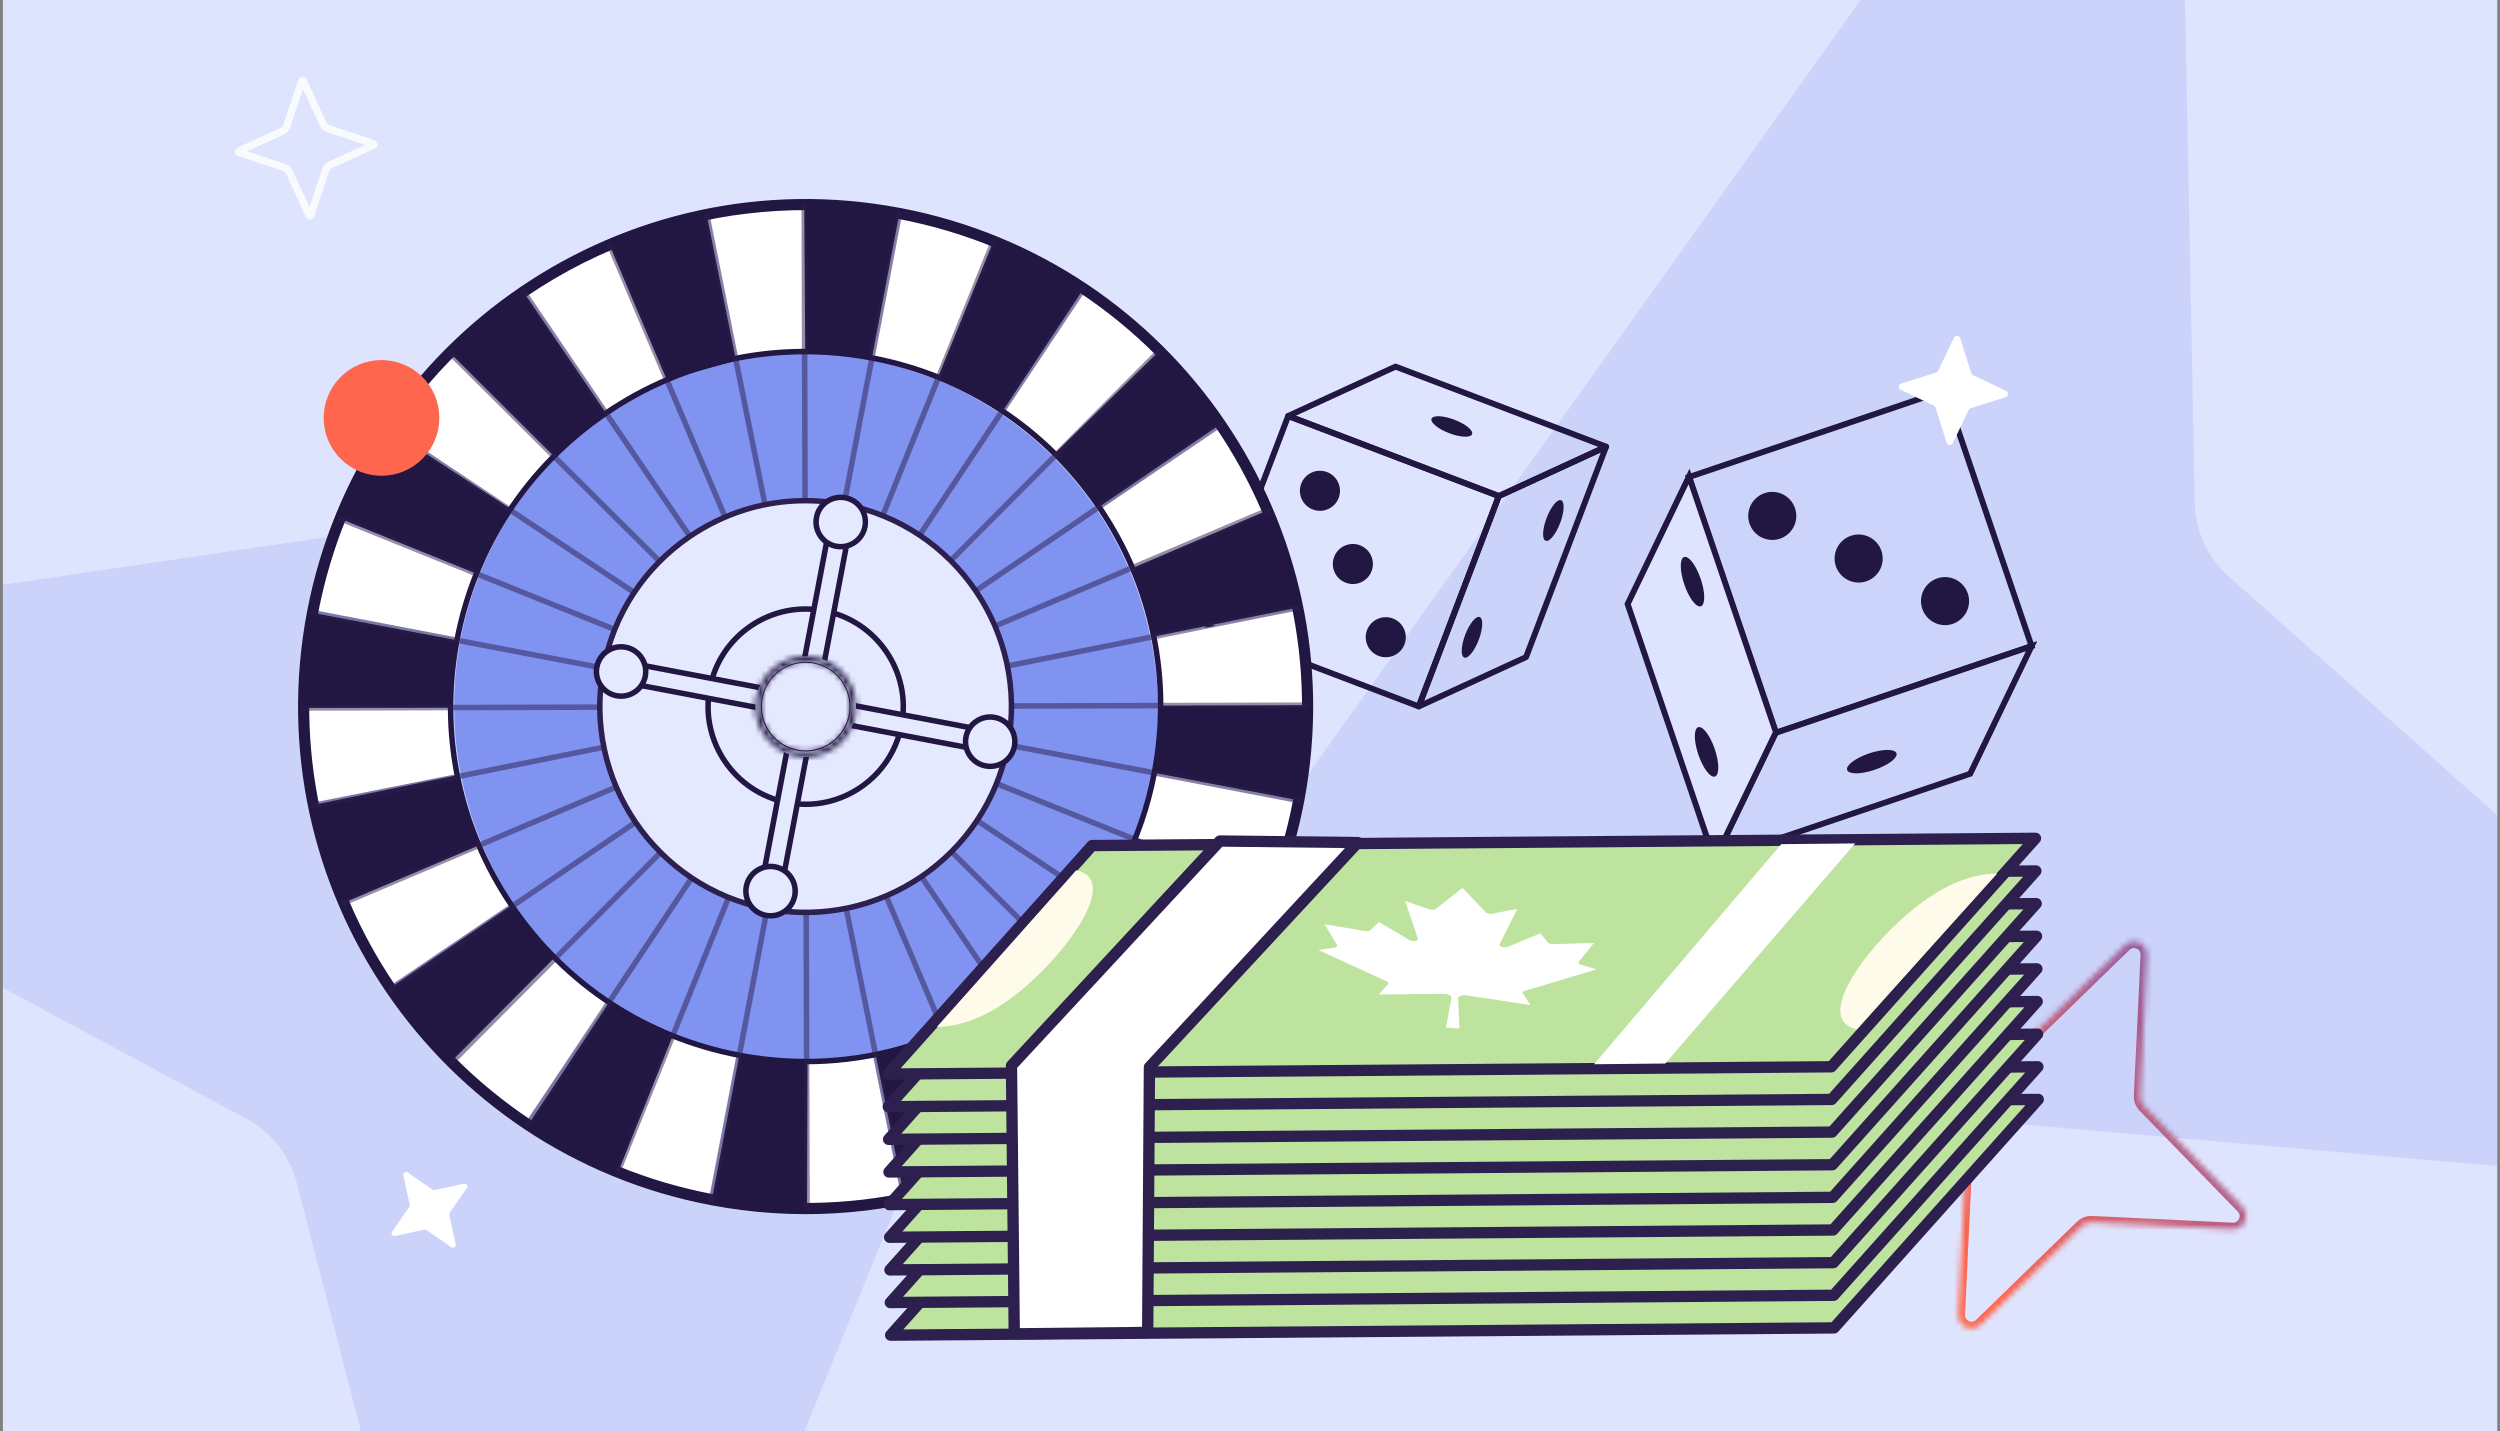 <svg width="442" height="253" viewBox="0 0 442 253" fill="none" xmlns="http://www.w3.org/2000/svg">
<rect x="0" y="0" width="442" height="253" fill="#808080" stroke="none"/>
<g clip-path="url(#clip0_10866_10351)">
<rect width="441" height="253" transform="translate(0.514)" fill="#DFE4FE"/>
<path opacity="0.2" d="M228.016 187.432L465.643 208.287C482.724 209.769 491.819 188.828 478.951 177.419L393.963 101.837C390.267 98.475 388.195 93.976 388.042 88.982L385.835 -24.731C385.602 -41.765 363.541 -48.549 353.726 -34.679L215.137 159.472C207.159 170.548 214.339 186.135 228.016 187.432Z" fill="#8093F0"/>
<path opacity="0.2" d="M185.327 76.187L-50.675 110.894C-67.635 113.406 -71.637 135.884 -56.477 144.004L43.695 197.865C48.069 200.28 51.127 204.177 52.431 209L80.896 319.115C85.064 335.633 108.097 337.127 114.435 321.362L204.328 100.407C209.525 87.785 198.933 74.283 185.327 76.187Z" fill="#8093F0"/>
<g clip-path="url(#clip1_10866_10351)">
<path d="M265.495 87.845C265.569 87.589 265.436 87.311 265.177 87.21L227.941 73.047C227.813 72.999 227.666 73 227.541 73.057C227.415 73.114 227.314 73.22 227.266 73.348L213.115 110.549C213.009 110.824 213.148 111.119 213.418 111.224L250.653 125.387C250.781 125.434 250.929 125.433 251.054 125.377C251.179 125.32 251.28 125.213 251.328 125.085L265.484 87.885C265.484 87.885 265.493 87.855 265.497 87.84L265.495 87.845ZM228.062 74.219L264.316 88.007L250.534 124.226L214.28 110.438L228.062 74.219Z" fill="#221643"/>
<path d="M284.464 79.12C284.478 79.069 284.484 79.011 284.483 78.957C284.478 78.748 284.341 78.562 284.145 78.484L246.908 64.326C246.775 64.277 246.633 64.28 246.501 64.34L227.532 73.066C227.344 73.153 227.223 73.347 227.227 73.56C227.233 73.769 227.37 73.955 227.565 74.033L264.801 88.196C264.934 88.245 265.076 88.242 265.208 88.182L284.177 79.456C284.315 79.392 284.421 79.27 284.462 79.125L284.464 79.12ZM246.746 65.384L282.607 79.022L264.968 87.139L229.107 73.501L246.746 65.384Z" fill="#221643"/>
<path d="M284.465 79.12C284.518 78.934 284.463 78.727 284.317 78.593C284.161 78.45 283.933 78.412 283.739 78.498L264.769 87.229C264.644 87.285 264.549 87.389 264.501 87.516L250.346 124.716C250.273 124.913 250.322 125.139 250.477 125.282C250.632 125.424 250.861 125.463 251.055 125.377L270.025 116.646C270.15 116.589 270.245 116.486 270.292 116.358L284.443 79.157C284.443 79.157 284.452 79.127 284.455 79.117L284.465 79.12ZM265.404 88.091L283.017 79.988L269.393 115.79L251.78 123.893L265.404 88.091Z" fill="#221643"/>
<path d="M257.135 74.204C255.151 73.449 253.342 73.376 253.093 74.034C252.844 74.692 254.247 75.84 256.226 76.593C258.209 77.347 260.019 77.42 260.267 76.762C260.517 76.1 259.113 74.957 257.135 74.204Z" fill="#221643"/>
<path d="M275.831 92.48C276.585 90.498 276.657 88.691 275.999 88.442C275.335 88.192 274.192 89.594 273.44 91.571C272.686 93.553 272.614 95.36 273.272 95.609C273.93 95.858 275.079 94.457 275.831 92.48Z" fill="#221643"/>
<path d="M261.441 113.131C262.194 111.149 262.267 109.341 261.608 109.093C260.945 108.842 259.802 110.245 259.049 112.222C258.295 114.204 258.223 116.011 258.881 116.26C259.545 116.51 260.688 115.108 261.441 113.131Z" fill="#221643"/>
<path d="M242.498 100.974C243.192 99.144 242.275 97.101 240.443 96.406C238.611 95.712 236.567 96.627 235.873 98.458C235.179 100.288 236.096 102.331 237.928 103.025C239.76 103.72 241.804 102.804 242.498 100.974Z" fill="#221643"/>
<path d="M248.411 113.636C247.871 115.516 245.909 116.602 244.027 116.062C242.146 115.522 241.058 113.561 241.597 111.681C242.137 109.801 244.099 108.715 245.981 109.255C247.862 109.795 248.95 111.756 248.411 113.636Z" fill="#221643"/>
<path d="M236.713 87.943C236.067 89.789 234.045 90.761 232.198 90.115C230.35 89.469 229.376 87.448 230.022 85.603C230.668 83.757 232.689 82.784 234.537 83.43C236.384 84.077 237.359 86.097 236.713 87.943Z" fill="#221643"/>
<path d="M313.943 129.561L298.576 84.35L343.815 69.017L359.182 114.228L313.943 129.561Z" fill="#CCD4FB"/>
<path d="M359.846 114.564L344.142 68.359L297.909 84.029L313.614 130.233L359.846 114.564ZM343.49 69.685L358.52 113.911L314.266 128.908L299.236 84.682L343.49 69.685Z" fill="#221643"/>
<path d="M359.184 114.234L348.325 136.796L303.083 152.124L313.941 129.568L359.184 114.234Z" fill="#CCD4FB"/>
<path d="M360.197 113.344L313.567 129.144L302.075 153.021L348.705 137.22L360.197 113.344ZM314.319 129.997L358.174 115.136L347.951 136.373L304.096 151.234L314.319 129.997Z" fill="#221643"/>
<path d="M303.127 152.008L287.765 106.794L298.623 84.237L313.985 129.451L303.127 152.008Z" fill="#DFE4FE"/>
<path d="M314.553 129.487L298.704 82.854L287.198 106.759L303.047 153.392L314.553 129.487ZM298.537 85.62L313.423 129.418L303.212 150.631L288.326 106.833L298.537 85.62Z" fill="#221643"/>
<path d="M331.429 136.107C333.836 135.29 335.568 133.981 335.297 133.179C335.026 132.378 332.85 132.39 330.442 133.206C328.035 134.023 326.303 135.332 326.574 136.134C326.845 136.935 329.021 136.923 331.429 136.107Z" fill="#221643"/>
<path d="M300.27 133.423C301.088 135.829 302.4 137.56 303.202 137.289C304.004 137.019 303.991 134.844 303.172 132.438C302.354 130.032 301.043 128.301 300.241 128.571C299.439 128.842 299.452 131.017 300.27 133.423Z" fill="#221643"/>
<path d="M297.784 103.331C298.602 105.737 299.913 107.469 300.715 107.198C301.517 106.928 301.504 104.753 300.686 102.347C299.868 99.941 298.557 98.21 297.755 98.48C296.953 98.751 296.966 100.925 297.784 103.331Z" fill="#221643"/>
<path d="M324.584 100.113C325.341 102.333 327.754 103.526 329.975 102.77C332.197 102.015 333.39 99.604 332.632 97.384C331.875 95.164 329.462 93.971 327.24 94.726C325.019 95.482 323.826 97.893 324.584 100.113Z" fill="#221643"/>
<path d="M309.312 92.579C310.069 94.798 312.483 95.992 314.704 95.236C316.925 94.48 318.118 92.069 317.361 89.85C316.604 87.63 314.19 86.437 311.969 87.192C309.748 87.948 308.555 90.359 309.312 92.579Z" fill="#221643"/>
<path d="M339.857 107.641C340.614 109.86 343.028 111.054 345.249 110.298C347.47 109.542 348.663 107.131 347.906 104.912C347.149 102.692 344.735 101.499 342.514 102.254C340.293 103.01 339.1 105.421 339.857 107.641Z" fill="#221643"/>
<path d="M348.828 66.324L354.661 69.11C355.15 69.344 355.104 70.058 354.583 70.225L348.418 72.169C348.261 72.217 348.13 72.331 348.056 72.483L345.269 78.314C345.035 78.803 344.32 78.757 344.153 78.236L342.209 72.072C342.161 71.916 342.047 71.785 341.895 71.71L336.062 68.924C335.573 68.69 335.619 67.976 336.141 67.809L342.306 65.865C342.462 65.817 342.593 65.703 342.667 65.551L345.455 59.72C345.689 59.231 346.403 59.277 346.57 59.798L348.514 65.962C348.563 66.118 348.677 66.249 348.828 66.324Z" fill="white"/>
</g>
<ellipse cx="142.527" cy="125.227" rx="62.152" ry="62.791" transform="rotate(-17.053 142.527 125.227)" fill="#8093F0"/>
<path d="M192.058 51.352L177.613 72.946L186.749 80.495L205.102 62.089L192.058 51.352Z" fill="white"/>
<path d="M92.809 198.494L107.555 176.931L98.118 169.352L79.764 187.753L92.809 198.494Z" fill="white"/>
<path d="M68.506 174.6L90.248 159.938L84.121 148.766L60.087 158.665L68.506 174.6Z" fill="white"/>
<path d="M125.289 211.99L130.21 186.482L118.103 182.85L108.065 206.739L125.289 211.99Z" fill="white"/>
<path d="M55.323 141.854L80.832 136.897L79.618 125.003L53.689 125.035L55.323 141.854Z" fill="white"/>
<path d="M159.367 212.036L154.43 186.974L142.612 187.787L142.547 213.665L159.367 212.036Z" fill="white"/>
<path d="M55.365 107.777L80.863 112.797L84.665 100.383L60.318 90.312L55.365 107.777Z" fill="white"/>
<path d="M191.867 198.745L177.741 176.94L166.112 182.906L175.986 207.075L191.867 198.745Z" fill="white"/>
<path d="M68.641 75.147L90.382 89.858L98.074 80.672L79.602 62.253L68.641 75.147Z" fill="white"/>
<path d="M216.007 174.544L194.619 160.122L186.865 169.235L205.266 187.589L216.007 174.544Z" fill="white"/>
<path d="M92.81 50.962L107.41 72.718L118.875 66.665L108.884 42.766L92.81 50.962Z" fill="white"/>
<path d="M229.504 142.07L204 137.097L200.304 149.229L224.251 159.29L229.504 142.07Z" fill="white"/>
<path d="M229.547 107.987L203.974 112.637L205.185 124.838L231.176 124.807L229.547 107.987Z" fill="white"/>
<path d="M125.5 37.812L130.461 63.319L142.351 62.173L142.318 36.178L125.5 37.812Z" fill="white"/>
<path d="M159.582 37.851L154.561 63.349L166.604 67.388L176.934 42.788L159.582 37.851Z" fill="white"/>
<path d="M216.133 75.499L194.755 89.739L200.582 101.293L224.925 91.274L216.133 75.499Z" fill="white"/>
<path d="M142.186 36.178L142.362 62.16L154.156 63.275L159.013 37.74L142.186 36.178Z" fill="#221643"/>
<path d="M142.678 213.665L142.775 187.543L130.709 186.568L125.857 212.101L142.678 213.665Z" fill="#221643"/>
<path d="M109.156 207.54L118.913 183.198L107.571 177.395L93.24 199.081L109.156 207.54Z" fill="#221643"/>
<path d="M177.135 206.601L166.882 182.727L154.825 186.517L159.934 211.923L177.135 206.601Z" fill="#221643"/>
<path d="M79.751 187.693L98.072 169.266L90.396 160.103L68.958 174.692L79.751 187.693Z" fill="#221643"/>
<path d="M205.359 187.5L187.203 169.529L177.877 176.842L192.357 198.289L205.359 187.5Z" fill="#221643"/>
<path d="M60.758 159.621L84.672 149.463L80.85 137.054L55.055 142.39L60.758 159.621Z" fill="#221643"/>
<path d="M224.793 158.253L200.856 148.143L194.587 159.607L216.327 174.064L224.793 158.253Z" fill="#221643"/>
<path d="M53.424 125.167L79.676 125.138L80.878 113.215L55.253 108.346L53.424 125.167Z" fill="#221643"/>
<path d="M231.176 124.675L205.381 124.748L204.079 136.645L229.613 141.502L231.176 124.675Z" fill="#221643"/>
<path d="M59.842 91.585L84.14 101.395L90.224 89.942L68.539 75.779L59.842 91.585Z" fill="#221643"/>
<path d="M224.113 90.22L200.215 100.429L203.967 112.543L229.435 107.421L224.113 90.22Z" fill="#221643"/>
<path d="M205.012 61.995L186.46 80.202L194.312 89.622L215.801 74.997L205.012 61.995Z" fill="#221643"/>
<path d="M79.508 62.348L97.934 80.669L107.134 73.043L92.508 51.554L79.508 62.348Z" fill="#221643"/>
<path d="M107.733 43.246L117.893 67.165L130.128 63.743L124.865 37.584L107.733 43.246Z" fill="#221643"/>
<path d="M175.649 42.632L165.956 66.415L177.264 72.707L191.78 50.745L175.649 42.632Z" fill="#221643"/>
<path d="M168.455 210.261C155.046 214.375 140.479 215.379 125.765 212.582C77.429 203.391 45.584 156.588 54.776 108.252C63.963 59.918 110.765 28.073 159.101 37.265C207.437 46.456 239.282 93.259 230.09 141.595C223.695 175.217 199.103 200.865 168.452 210.267L168.455 210.261ZM116.695 40.512C86.38 49.812 62.056 75.174 55.733 108.433C46.643 156.238 78.138 202.531 125.948 211.619C173.754 220.709 220.047 189.214 229.135 141.404C238.225 93.598 206.73 47.305 158.918 38.212C144.371 35.446 129.954 36.44 116.694 40.508L116.695 40.512Z" fill="#221643"/>
<path d="M229.135 141.404C220.047 189.214 173.754 220.709 125.948 211.619C78.138 202.531 46.643 156.238 55.733 108.433C62.056 75.174 86.38 49.812 116.695 40.512L116.694 40.508C129.954 36.44 144.371 35.446 158.918 38.212C206.73 47.305 238.225 93.598 229.135 141.404ZM229.135 141.404L229.612 141.497M168.455 210.261C155.046 214.375 140.479 215.379 125.765 212.582C77.429 203.391 45.584 156.588 54.776 108.252C63.963 59.918 110.765 28.073 159.101 37.265C207.437 46.456 239.282 93.259 230.09 141.595C223.695 175.217 199.103 200.865 168.452 210.267L168.455 210.261Z" stroke="#221643"/>
<path d="M160.877 185.404C151.374 188.319 141.048 189.031 130.623 187.048C114.031 183.891 99.657 174.464 90.156 160.497C80.655 146.529 77.158 129.701 80.311 113.11C83.469 96.517 92.896 82.143 106.863 72.642C120.825 63.138 137.659 59.645 154.25 62.798C170.843 65.956 185.217 75.382 194.718 89.35C204.219 103.317 207.715 120.146 204.562 136.737C200.033 160.566 182.602 178.74 160.877 185.404ZM124.238 65.346C118.329 67.159 112.661 69.87 107.406 73.449C93.659 82.806 84.374 96.958 81.265 113.296C78.157 129.634 81.599 146.204 90.958 159.955C100.314 173.702 114.462 182.989 130.805 186.096C141.067 188.047 151.239 187.347 160.593 184.477C181.983 177.916 199.143 160.024 203.602 136.563C206.71 120.225 203.268 103.655 193.909 89.903C184.551 76.152 170.405 66.869 154.062 63.762C143.967 61.841 133.784 62.423 124.234 65.352L124.238 65.346Z" fill="#221643"/>
<path opacity="0.5" d="M229.757 141.967C229.682 141.99 229.602 141.994 229.521 141.978L55.16 108.822C54.895 108.771 54.721 108.519 54.772 108.254C54.823 107.988 55.075 107.814 55.34 107.865L229.701 141.021C229.966 141.072 230.14 141.325 230.089 141.59C230.054 141.774 229.918 141.912 229.751 141.964L229.757 141.967Z" fill="#2D1F4E"/>
<path opacity="0.5" d="M126 212.567C125.926 212.589 125.846 212.594 125.764 212.578C125.499 212.527 125.325 212.275 125.376 212.009L158.532 37.648C158.583 37.383 158.835 37.209 159.1 37.26C159.366 37.311 159.54 37.563 159.489 37.829L126.334 212.194C126.299 212.378 126.163 212.517 125.996 212.568L126 212.567Z" fill="#2D1F4E"/>
<path opacity="0.5" d="M192.502 198.754C192.302 198.816 192.08 198.741 191.958 198.559L92.11 51.83C91.959 51.606 92.014 51.303 92.238 51.153C92.462 51.003 92.764 51.058 92.915 51.282L192.76 198.018C192.91 198.242 192.855 198.544 192.631 198.694C192.589 198.722 192.545 198.746 192.498 198.76L192.502 198.754Z" fill="#2D1F4E"/>
<path opacity="0.5" d="M69.209 175.312C69.009 175.374 68.788 175.299 68.661 175.119C68.511 174.895 68.566 174.593 68.79 174.442L215.526 74.597C215.75 74.447 216.052 74.502 216.202 74.726C216.352 74.95 216.297 75.252 216.073 75.402L69.337 175.247C69.295 175.276 69.25 175.295 69.208 175.307L69.209 175.312Z" fill="#2D1F4E"/>
<path opacity="0.5" d="M229.577 107.886C229.577 107.886 229.545 107.896 229.531 107.901L55.532 142.9C55.269 142.956 55.013 142.785 54.957 142.521C54.907 142.257 55.082 141.999 55.336 141.947L229.335 106.947C229.598 106.892 229.854 107.063 229.91 107.326C229.96 107.575 229.81 107.815 229.577 107.886Z" fill="#2D1F4E"/>
<path opacity="0.5" d="M160.077 212.388C160.077 212.388 160.044 212.398 160.03 212.403C159.767 212.458 159.511 212.287 159.456 212.024L124.453 38.016C124.402 37.751 124.573 37.495 124.832 37.441C125.095 37.386 125.351 37.557 125.407 37.82L160.408 211.823C160.459 212.072 160.308 212.312 160.075 212.384L160.077 212.388Z" fill="#2D1F4E"/>
<path opacity="0.5" d="M216.47 174.53C216.335 174.571 216.182 174.557 216.058 174.467L68.269 76.182C68.045 76.032 67.983 75.73 68.133 75.505C68.283 75.281 68.585 75.219 68.81 75.369L216.598 173.655C216.823 173.805 216.885 174.107 216.735 174.331C216.668 174.428 216.577 174.497 216.474 174.528L216.47 174.53Z" fill="#2D1F4E"/>
<path opacity="0.5" d="M93.433 199.281C93.298 199.323 93.146 199.308 93.022 199.219C92.798 199.069 92.736 198.767 92.886 198.542L191.173 50.758C191.323 50.534 191.625 50.472 191.849 50.622C192.073 50.772 192.135 51.074 191.985 51.299L93.694 199.084C93.627 199.181 93.536 199.25 93.433 199.281Z" fill="#2D1F4E"/>
<path opacity="0.5" d="M224.869 158.601C224.767 158.633 224.654 158.631 224.544 158.589L59.961 92.159C59.711 92.057 59.588 91.774 59.69 91.524C59.791 91.274 60.076 91.156 60.325 91.252L224.91 157.687C225.16 157.789 225.282 158.072 225.181 158.322C225.122 158.462 225.006 158.564 224.87 158.606L224.869 158.601Z" fill="#2D1F4E"/>
<path opacity="0.5" d="M109.361 207.681C109.259 207.712 109.147 207.711 109.037 207.668C108.786 207.567 108.664 207.283 108.765 207.033L175.2 42.449C175.302 42.198 175.586 42.08 175.835 42.177C176.085 42.279 176.208 42.562 176.106 42.812L109.672 207.397C109.613 207.537 109.496 207.639 109.361 207.681Z" fill="#2D1F4E"/>
<path opacity="0.5" d="M177.276 207.066C177.039 207.139 176.784 207.023 176.687 206.788L107.286 43.434C107.179 43.187 107.296 42.901 107.543 42.795C107.791 42.688 108.076 42.804 108.182 43.052L177.588 206.405C177.694 206.652 177.578 206.938 177.331 207.044C177.312 207.05 177.298 207.054 177.284 207.058L177.276 207.066Z" fill="#2D1F4E"/>
<path opacity="0.5" d="M60.901 160.087C60.663 160.16 60.408 160.044 60.311 159.809C60.205 159.562 60.321 159.276 60.568 159.17L223.921 89.764C224.17 89.662 224.454 89.774 224.56 90.022C224.667 90.269 224.551 90.554 224.303 90.661L60.947 160.072C60.947 160.072 60.914 160.082 60.901 160.087Z" fill="#2D1F4E"/>
<path opacity="0.5" d="M231.319 125.141C231.272 125.155 231.229 125.164 231.178 125.164L53.691 125.656C53.421 125.658 53.201 125.44 53.2 125.17C53.199 124.9 53.412 124.682 53.686 124.68L231.174 124.187C231.444 124.186 231.663 124.404 231.664 124.673C231.665 124.892 231.519 125.08 231.319 125.141Z" fill="#2D1F4E"/>
<path opacity="0.5" d="M142.821 214.13C142.775 214.145 142.732 214.153 142.681 214.153C142.411 214.154 142.191 213.936 142.19 213.667L141.698 36.179C141.697 35.91 141.91 35.691 142.184 35.689C142.454 35.688 142.673 35.905 142.675 36.175L143.167 213.663C143.168 213.881 143.022 214.069 142.821 214.13Z" fill="#2D1F4E"/>
<path opacity="0.5" d="M205.503 187.965C205.336 188.016 205.15 187.976 205.018 187.844L79.165 62.692C78.975 62.501 78.973 62.196 79.164 62.005C79.35 61.816 79.66 61.812 79.851 62.003L205.703 187.155C205.894 187.346 205.896 187.651 205.705 187.842C205.647 187.901 205.578 187.942 205.503 187.965Z" fill="#2D1F4E"/>
<path opacity="0.5" d="M80.003 188.312C79.835 188.364 79.65 188.324 79.517 188.191C79.326 188 79.324 187.695 79.515 187.504L204.667 61.652C204.858 61.461 205.163 61.459 205.354 61.65C205.545 61.841 205.547 62.146 205.356 62.337L80.204 188.189C80.146 188.248 80.077 188.289 80.003 188.312Z" fill="#2D1F4E"/>
<path d="M174.578 141.975C183.996 124.223 177.239 102.199 159.488 92.781C141.736 83.364 119.711 90.12 110.294 107.872C100.877 125.623 107.633 147.648 125.384 157.065C143.136 166.483 165.161 159.727 174.578 141.975Z" fill="#E4E9FF"/>
<path d="M153.188 160.188C147.648 161.888 141.626 162.303 135.546 161.147C115.574 157.351 102.411 138.006 106.208 118.034C108.048 108.356 113.547 99.975 121.689 94.436C129.832 88.897 139.644 86.855 149.322 88.695C169.294 92.492 182.457 111.837 178.66 131.809C176.019 145.701 165.853 156.303 153.188 160.188ZM131.944 90.567C128.536 91.613 125.271 93.175 122.24 95.235C114.313 100.632 108.96 108.789 107.168 118.208C103.47 137.656 116.282 156.486 135.73 160.184C155.177 163.882 174.008 151.071 177.706 131.623C181.404 112.175 168.593 93.344 149.145 89.646C143.324 88.538 137.451 88.873 131.947 90.561L131.944 90.567Z" fill="#2D1F4E"/>
<path d="M152.146 139.194C160.027 133.832 162.069 123.096 156.706 115.215C151.344 107.334 140.608 105.292 132.727 110.655C124.846 116.017 122.804 126.753 128.167 134.634C133.53 142.515 144.266 144.557 152.146 139.194Z" fill="#E4E9FF"/>
<path d="M147.624 141.911C144.956 142.729 142.058 142.93 139.131 142.371C129.517 140.542 123.184 131.237 125.013 121.623C125.897 116.966 128.542 112.935 132.461 110.266C136.381 107.601 141.102 106.617 145.761 107.506C155.375 109.335 161.708 118.64 159.879 128.253C158.608 134.94 153.714 140.042 147.62 141.912L147.624 141.911ZM137.546 108.89C135.953 109.378 134.429 110.105 133.013 111.07C129.309 113.591 126.81 117.399 125.97 121.804C124.243 130.887 130.228 139.687 139.311 141.414C148.399 143.14 157.195 137.156 158.92 128.069C160.648 118.986 154.662 110.185 145.579 108.458C142.859 107.942 140.119 108.095 137.544 108.885L137.546 108.89Z" fill="#221643"/>
<path d="M175.095 129.322L111.352 117.201L110.687 120.694L174.431 132.815L175.095 129.322Z" fill="#E4E9FF"/>
<path d="M174.573 133.282C174.498 133.305 174.418 133.309 174.337 133.294L110.594 121.171C110.47 121.148 110.354 121.072 110.281 120.967C110.209 120.862 110.183 120.727 110.206 120.603L110.872 117.113C110.923 116.847 111.175 116.673 111.441 116.724L175.184 128.846C175.308 128.869 175.423 128.946 175.496 129.051C175.569 129.156 175.595 129.291 175.572 129.415L174.906 132.905C174.87 133.089 174.734 133.228 174.567 133.279L174.573 133.282ZM111.256 120.306L174.042 132.248L174.523 129.716L111.737 117.774L111.256 120.306Z" fill="#221643"/>
<path d="M114.09 119.533C113.638 121.898 111.359 123.453 108.99 123.003C106.626 122.551 105.071 120.273 105.521 117.903C105.972 115.539 108.251 113.984 110.62 114.434C112.99 114.884 114.54 117.164 114.09 119.533Z" fill="#E4E9FF"/>
<path d="M111.223 123.357C110.479 123.586 109.687 123.63 108.902 123.478C106.278 122.979 104.546 120.439 105.044 117.81C105.543 115.186 108.089 113.453 110.712 113.952C113.336 114.451 115.068 116.992 114.57 119.62C114.329 120.892 113.607 121.994 112.536 122.72C112.127 122.998 111.688 123.21 111.227 123.351L111.223 123.357ZM108.679 115.014C107.348 115.422 106.283 116.534 106.003 117.995C105.602 120.094 106.984 122.126 109.084 122.526C110.1 122.719 111.13 122.505 111.985 121.921C112.84 121.338 113.416 120.458 113.609 119.442C114.009 117.342 112.627 115.311 110.527 114.911C109.89 114.79 109.255 114.832 108.673 115.011L108.679 115.014Z" fill="#221643"/>
<path d="M179.348 131.941C178.896 134.305 176.617 135.86 174.248 135.41C171.883 134.959 170.328 132.68 170.778 130.31C171.23 127.946 173.509 126.391 175.878 126.841C178.243 127.292 179.798 129.571 179.348 131.941Z" fill="#E4E9FF"/>
<path d="M176.481 135.764C175.754 135.987 174.961 136.042 174.161 135.89C171.537 135.391 169.803 132.845 170.303 130.222C170.544 128.95 171.266 127.848 172.337 127.122C173.407 126.391 174.695 126.123 175.972 126.368C177.244 126.61 178.346 127.331 179.072 128.403C179.803 129.473 180.071 130.761 179.826 132.038C179.48 133.866 178.144 135.259 176.477 135.77L176.481 135.764ZM173.937 127.421C173.569 127.534 173.218 127.702 172.889 127.925C172.034 128.509 171.458 129.388 171.266 130.405C170.865 132.504 172.248 134.536 174.347 134.936C176.446 135.337 178.478 133.954 178.878 131.855C179.07 130.838 178.856 129.809 178.278 128.952C177.695 128.097 176.815 127.521 175.797 127.324C175.17 127.206 174.534 127.243 173.943 127.424L173.937 127.421Z" fill="#221643"/>
<path d="M146.836 92.267L134.715 156.011L138.207 156.675L150.329 92.932L146.836 92.267Z" fill="#E4E9FF"/>
<path d="M138.348 157.134C138.273 157.157 138.193 157.161 138.112 157.145L134.622 156.479C134.356 156.428 134.182 156.176 134.233 155.91L146.355 92.167C146.378 92.043 146.455 91.928 146.56 91.855C146.665 91.782 146.8 91.756 146.924 91.779L150.414 92.445C150.679 92.496 150.854 92.749 150.802 93.014L138.68 156.757C138.657 156.881 138.581 156.997 138.476 157.07C138.433 157.098 138.388 157.117 138.346 157.13L138.348 157.134ZM135.285 155.618L137.817 156.1L149.757 93.309L147.225 92.828L135.285 155.618Z" fill="#221643"/>
<path d="M140.519 158.353C140.961 155.986 139.4 153.71 137.034 153.269C134.667 152.827 132.391 154.388 131.95 156.754C131.508 159.121 133.069 161.397 135.435 161.838C137.802 162.28 140.078 160.719 140.519 158.353Z" fill="#E4E9FF"/>
<path d="M137.647 162.189C136.902 162.417 136.111 162.461 135.326 162.31C132.702 161.811 130.97 159.27 131.468 156.642C131.967 154.018 134.512 152.285 137.136 152.784C139.76 153.283 141.492 155.824 140.994 158.452C140.752 159.723 140.031 160.826 138.96 161.552C138.551 161.83 138.111 162.041 137.651 162.183L137.647 162.189ZM135.103 153.845C133.772 154.254 132.707 155.365 132.426 156.827C132.026 158.926 133.408 160.957 135.508 161.358C136.524 161.55 137.554 161.336 138.409 160.753C139.264 160.17 139.84 159.29 140.032 158.273C140.433 156.174 139.051 154.142 136.951 153.742C136.313 153.622 135.679 153.664 135.097 153.842L135.103 153.845Z" fill="#221643"/>
<path d="M149.456 88.007C151.821 88.459 153.376 90.738 152.926 93.107C152.474 95.472 150.195 97.027 147.826 96.577C145.461 96.125 143.907 93.846 144.357 91.477C144.808 89.112 147.087 87.558 149.456 88.007Z" fill="#E4E9FF"/>
<path d="M150.053 96.928C149.327 97.15 148.533 97.205 147.733 97.053C145.109 96.554 143.376 94.009 143.875 91.385C144.117 90.114 144.838 89.011 145.909 88.285C146.979 87.555 148.267 87.287 149.545 87.532C150.816 87.774 151.918 88.495 152.644 89.566C153.375 90.636 153.643 91.924 153.398 93.202C153.052 95.03 151.716 96.422 150.05 96.934L150.053 96.928ZM147.509 88.584C147.141 88.697 146.79 88.866 146.461 89.089C145.606 89.672 145.03 90.552 144.838 91.569C144.438 93.668 145.82 95.699 147.919 96.1C150.018 96.5 152.05 95.118 152.45 93.019C152.643 92.002 152.429 90.972 151.85 90.116C151.267 89.26 150.387 88.685 149.369 88.487C148.742 88.369 148.106 88.406 147.515 88.588L147.509 88.584Z" fill="#221643"/>
<path d="M146.579 117.983C150.413 120.266 151.671 125.224 149.388 129.059C147.105 132.893 142.147 134.151 138.312 131.868C134.478 129.585 133.22 124.627 135.503 120.792C137.786 116.958 142.744 115.7 146.579 117.983Z" fill="#E4E9FF" stroke="#221643" stroke-width="0.662"/>
<mask id="path-94-inside-1_10866_10351" fill="white">
<path d="M145.044 133.446C143.708 133.856 142.256 133.955 140.785 133.678C138.448 133.233 136.426 131.907 135.09 129.943C133.754 127.979 133.262 125.609 133.708 123.276C134.623 118.456 139.294 115.282 144.109 116.199C148.929 117.115 152.102 121.78 151.186 126.6C150.549 129.954 148.098 132.509 145.039 133.447L145.044 133.446ZM140.14 117.36C137.416 118.196 135.237 120.474 134.664 123.456C134.268 125.534 134.707 127.646 135.895 129.396C137.084 131.145 138.889 132.329 140.965 132.721C145.256 133.539 149.411 130.711 150.228 126.415C151.046 122.125 148.218 117.969 143.923 117.152C142.619 116.905 141.321 116.993 140.134 117.357L140.14 117.36Z"/>
</mask>
<path d="M145.044 133.446C143.708 133.856 142.256 133.955 140.785 133.678C138.448 133.233 136.426 131.907 135.09 129.943C133.754 127.979 133.262 125.609 133.708 123.276C134.623 118.456 139.294 115.282 144.109 116.199C148.929 117.115 152.102 121.78 151.186 126.6C150.549 129.954 148.098 132.509 145.039 133.447L145.044 133.446ZM140.14 117.36C137.416 118.196 135.237 120.474 134.664 123.456C134.268 125.534 134.707 127.646 135.895 129.396C137.084 131.145 138.889 132.329 140.965 132.721C145.256 133.539 149.411 130.711 150.228 126.415C151.046 122.125 148.218 117.969 143.923 117.152C142.619 116.905 141.321 116.993 140.134 117.357L140.14 117.36Z" fill="#E4E9FF"/>
<path d="M140.785 133.678L139.424 140.835L139.435 140.837L140.785 133.678ZM133.708 123.276L140.863 124.645L140.865 124.636L133.708 123.276ZM144.109 116.199L142.746 123.355L142.749 123.356L144.109 116.199ZM151.186 126.6L144.029 125.24L144.029 125.241L151.186 126.6ZM140.14 117.36L142.277 124.325L159.073 119.173L143.559 110.927L140.14 117.36ZM134.664 123.456L127.51 122.083L127.509 122.09L134.664 123.456ZM140.965 132.721L142.33 125.564L142.317 125.562L140.965 132.721ZM150.228 126.415L143.072 125.05L143.071 125.054L150.228 126.415ZM143.923 117.152L145.284 109.996L145.28 109.995L143.923 117.152ZM140.134 117.357L137.998 110.392L121.201 115.544L136.715 123.79L140.134 117.357ZM142.908 126.481C142.679 126.551 142.424 126.573 142.135 126.519L139.435 140.837C142.088 141.337 144.736 141.161 147.181 140.411L142.908 126.481ZM142.146 126.521C141.705 126.437 141.362 126.21 141.114 125.846L129.067 134.041C131.491 137.605 135.191 140.029 139.424 140.835L142.146 126.521ZM141.114 125.846C140.863 125.477 140.781 125.072 140.863 124.645L126.552 121.908C125.742 126.145 126.645 130.481 129.067 134.041L141.114 125.846ZM140.865 124.636C141.029 123.771 141.883 123.191 142.746 123.355L145.472 109.042C136.704 107.372 128.218 113.142 126.55 121.916L140.865 124.636ZM142.749 123.356C143.613 123.52 144.195 124.37 144.029 125.24L158.344 127.96C160.01 119.19 154.244 110.709 145.469 109.042L142.749 123.356ZM144.029 125.241C143.918 125.825 143.491 126.302 142.903 126.483L147.176 140.412C152.706 138.716 157.181 134.082 158.344 127.96L144.029 125.241ZM147.176 140.412L147.181 140.411L142.908 126.481L142.903 126.483L147.176 140.412ZM138.004 110.395C132.801 111.991 128.61 116.351 127.51 122.083L141.819 124.83C141.864 124.597 142.032 124.4 142.277 124.325L138.004 110.395ZM127.509 122.09C126.749 126.071 127.597 130.146 129.87 133.49L141.921 125.301C141.861 125.213 141.832 125.135 141.819 125.07C141.805 125.004 141.801 124.924 141.82 124.823L127.509 122.09ZM129.87 133.49C132.146 136.84 135.632 139.128 139.614 139.879L142.317 125.562C142.219 125.543 142.147 125.511 142.093 125.475C142.038 125.44 141.979 125.386 141.921 125.301L129.87 133.49ZM139.6 139.877C147.851 141.45 155.817 136.02 157.385 127.776L143.071 125.054C143.005 125.401 142.661 125.628 142.33 125.564L139.6 139.877ZM157.384 127.78C158.958 119.53 153.527 111.563 145.284 109.996L142.562 124.309C142.909 124.375 143.135 124.72 143.072 125.05L157.384 127.78ZM145.28 109.995C142.792 109.523 140.296 109.687 137.998 110.392L142.271 124.322C142.347 124.298 142.446 124.288 142.566 124.31L145.28 109.995ZM136.715 123.79L136.721 123.793L143.559 110.927L143.553 110.924L136.715 123.79Z" fill="#221643" mask="url(#path-94-inside-1_10866_10351)"/>
<ellipse cx="67.451" cy="73.888" rx="10.226" ry="10.226" transform="rotate(-17.053 67.451 73.888)" fill="#FF664E"/>
<path d="M57.989 22.735L57.989 22.735C57.617 22.608 57.306 22.335 57.141 21.972C57.141 21.972 57.141 21.971 57.14 21.971L53.613 14.291C53.613 14.291 53.613 14.29 53.613 14.29C53.595 14.252 53.575 14.236 53.559 14.227C53.539 14.216 53.512 14.209 53.48 14.21C53.448 14.212 53.422 14.223 53.404 14.236C53.388 14.247 53.371 14.265 53.359 14.303L50.693 22.328L50.691 22.334L50.691 22.334C50.563 22.706 50.291 23.016 49.928 23.181C49.927 23.181 49.927 23.182 49.926 23.182L42.247 26.709C42.246 26.709 42.246 26.71 42.246 26.71C42.208 26.728 42.192 26.748 42.182 26.764C42.171 26.784 42.164 26.811 42.166 26.842C42.168 26.874 42.178 26.901 42.191 26.919C42.202 26.934 42.221 26.951 42.258 26.964L50.284 29.63L50.289 29.632L50.289 29.632C50.661 29.759 50.971 30.031 51.137 30.394C51.137 30.395 51.137 30.396 51.138 30.396L54.665 38.076C54.665 38.076 54.665 38.076 54.665 38.077C54.683 38.114 54.703 38.131 54.719 38.14C54.739 38.151 54.766 38.158 54.798 38.157C54.83 38.155 54.856 38.144 54.874 38.131C54.89 38.12 54.907 38.102 54.919 38.064L57.585 30.039L57.587 30.033L57.587 30.033C57.715 29.661 57.987 29.351 58.35 29.186C58.351 29.185 58.351 29.185 58.352 29.185L66.031 25.657C66.032 25.657 66.032 25.657 66.032 25.657C66.07 25.639 66.086 25.619 66.096 25.603C66.107 25.583 66.114 25.556 66.112 25.524C66.11 25.493 66.1 25.466 66.087 25.448C66.076 25.433 66.058 25.416 66.02 25.403L57.989 22.735ZM57.989 22.735L57.994 22.737L66.02 25.403L57.989 22.735Z" stroke="#F9FAFB" stroke-width="1.3"/>
<path d="M76.835 210.404L82.033 209.282C82.469 209.188 82.798 209.676 82.543 210.047L79.509 214.414C79.432 214.525 79.404 214.665 79.432 214.801L80.553 219.998C80.647 220.434 80.159 220.763 79.788 220.508L75.42 217.476C75.31 217.399 75.17 217.371 75.034 217.399L69.836 218.521C69.4 218.615 69.07 218.127 69.326 217.756L72.359 213.388C72.437 213.278 72.465 213.138 72.437 213.002L71.316 207.805C71.222 207.369 71.71 207.039 72.081 207.294L76.448 210.327C76.558 210.404 76.698 210.432 76.835 210.404Z" fill="white"/>
<mask id="path-99-inside-2_10866_10351" fill="white">
<path d="M379.078 195.522L396.475 213.4C397.933 214.899 396.813 217.424 394.703 217.333L369.786 216.142C369.155 216.109 368.528 216.347 368.057 216.797L350.179 234.195C348.679 235.652 346.155 234.532 346.245 232.422L347.436 207.505C347.469 206.874 347.231 206.247 346.781 205.776L329.384 187.898C327.926 186.398 329.046 183.874 331.156 183.964L356.073 185.155C356.704 185.188 357.331 184.95 357.802 184.5L375.68 167.103C377.18 165.645 379.704 166.765 379.614 168.875L378.423 193.792C378.39 194.423 378.628 195.05 379.078 195.522Z"/>
</mask>
<path d="M379.078 195.522L378.236 196.326L378.244 196.333L379.078 195.522ZM396.475 213.4L397.31 212.588L397.31 212.588L396.475 213.4ZM394.703 217.333L394.647 218.496L394.653 218.496L394.703 217.333ZM369.786 216.142L369.725 217.305L369.73 217.305L369.786 216.142ZM368.057 216.797L367.253 215.955L367.245 215.963L368.057 216.797ZM350.179 234.195L350.99 235.029L350.991 235.029L350.179 234.195ZM346.245 232.422L345.082 232.366L345.082 232.372L346.245 232.422ZM347.436 207.505L346.273 207.444L346.273 207.449L347.436 207.505ZM346.781 205.776L347.623 204.972L347.615 204.964L346.781 205.776ZM329.384 187.898L328.549 188.709L328.549 188.71L329.384 187.898ZM331.156 183.964L331.212 182.801L331.206 182.801L331.156 183.964ZM356.073 185.155L356.134 183.992L356.129 183.992L356.073 185.155ZM357.802 184.5L358.607 185.342L358.614 185.334L357.802 184.5ZM375.68 167.103L374.869 166.268L374.869 166.268L375.68 167.103ZM379.614 168.875L380.777 168.931L380.777 168.925L379.614 168.875ZM378.423 193.792L379.586 193.854L379.586 193.848L378.423 193.792ZM378.244 196.333L395.641 214.211L397.31 212.588L379.913 194.71L378.244 196.333ZM395.641 214.211C396.364 214.955 395.81 216.215 394.753 216.17L394.653 218.496C397.816 218.632 399.502 214.842 397.31 212.588L395.641 214.211ZM394.758 216.17L369.841 214.979L369.73 217.305L394.647 218.496L394.758 216.17ZM369.847 214.98C368.884 214.929 367.948 215.292 367.253 215.955L368.861 217.639C369.109 217.402 369.426 217.289 369.725 217.305L369.847 214.98ZM367.245 215.963L349.367 233.36L350.991 235.029L368.869 217.632L367.245 215.963ZM349.367 233.36C348.623 234.083 347.363 233.529 347.408 232.472L345.082 232.372C344.946 235.535 348.736 237.221 350.99 235.029L349.367 233.36ZM347.408 232.478L348.599 207.56L346.273 207.449L345.082 232.366L347.408 232.478ZM348.598 207.566C348.649 206.603 348.287 205.667 347.623 204.972L345.939 206.58C346.176 206.828 346.289 207.145 346.273 207.444L348.598 207.566ZM347.615 204.964L330.218 187.086L328.549 188.71L345.946 206.588L347.615 204.964ZM330.218 187.086C329.495 186.342 330.049 185.082 331.106 185.127L331.206 182.801C328.043 182.665 326.357 186.455 328.549 188.709L330.218 187.086ZM331.101 185.127L356.018 186.318L356.129 183.992L331.212 182.801L331.101 185.127ZM356.012 186.317C356.975 186.368 357.911 186.006 358.606 185.342L356.999 183.658C356.75 183.895 356.433 184.008 356.134 183.992L356.012 186.317ZM358.614 185.334L376.492 167.937L374.869 166.268L356.991 183.665L358.614 185.334ZM376.492 167.937C377.236 167.214 378.496 167.768 378.451 168.825L380.777 168.925C380.913 165.762 377.123 164.076 374.869 166.268L376.492 167.937ZM378.451 168.82L377.26 193.737L379.586 193.848L380.777 168.931L378.451 168.82ZM377.261 193.731C377.21 194.694 377.573 195.63 378.236 196.326L379.92 194.718C379.683 194.469 379.57 194.152 379.586 193.854L377.261 193.731Z" fill="url(#paint0_linear_10866_10351)" mask="url(#path-99-inside-2_10866_10351)"/>
<path d="M324.258 234.773L157.463 236.058L193.562 195.663L360.357 194.378L324.258 234.773Z" fill="#BDE39F" stroke="#2D1F4E" stroke-width="2" stroke-linejoin="round"/>
<path d="M251.274 223.999C249.613 224.011 248.226 223.517 247.329 222.458C244.879 219.579 247.161 213.785 252.531 209.269C257.901 204.759 264.028 203.478 266.478 206.364C268.928 209.243 266.647 215.037 261.277 219.554C257.867 222.418 254.156 223.976 251.274 223.999ZM262.571 206.172C260.028 206.191 256.513 207.681 253.4 210.3C248.771 214.191 246.464 219.358 248.36 221.588C250.256 223.818 255.772 222.414 260.401 218.523C265.03 214.632 267.336 209.465 265.441 207.235C264.818 206.505 263.811 206.162 262.571 206.172Z" fill="#2D1F4E"/>
<path d="M324.199 229.005L157.405 230.29L193.503 189.895L360.298 188.61L324.199 229.005Z" fill="#BDE39F" stroke="#2D1F4E" stroke-width="2" stroke-linejoin="round"/>
<path d="M251.216 218.23C249.554 218.243 248.167 217.748 247.271 216.69C244.821 213.811 247.102 208.017 252.472 203.501C257.842 198.991 263.97 197.71 266.42 200.596C268.87 203.475 266.588 209.269 261.218 213.786C257.809 216.65 254.098 218.208 251.216 218.23ZM262.512 200.404C259.969 200.423 256.454 201.913 253.341 204.532C248.712 208.423 246.406 213.59 248.301 215.82C250.197 218.05 255.713 216.646 260.342 212.755C264.971 208.864 267.278 203.697 265.382 201.467C264.759 200.737 263.753 200.394 262.512 200.404Z" fill="#2D1F4E"/>
<path d="M324.139 223.237L157.344 224.522L193.443 184.127L360.237 182.842L324.139 223.237Z" fill="#BDE39F" stroke="#2D1F4E" stroke-width="2" stroke-linejoin="round"/>
<path d="M251.155 212.46C249.494 212.473 248.107 211.978 247.21 210.92C244.76 208.041 247.041 202.247 252.412 197.73C257.782 193.22 263.909 191.939 266.359 194.826C268.809 197.705 266.528 203.499 261.157 208.015C257.748 210.879 254.037 212.438 251.155 212.46ZM262.451 194.633C259.908 194.653 256.394 196.142 253.281 198.761C248.652 202.652 246.345 207.819 248.241 210.049C250.136 212.279 255.653 210.875 260.282 206.984C264.91 203.093 267.217 197.926 265.321 195.696C264.699 194.966 263.692 194.624 262.451 194.633Z" fill="#2D1F4E"/>
<path d="M324.078 217.463L157.284 218.748L193.382 178.353L360.177 177.068L324.078 217.463Z" fill="#BDE39F" stroke="#2D1F4E" stroke-width="2" stroke-linejoin="round"/>
<path d="M251.095 206.689C249.433 206.702 248.046 206.207 247.149 205.149C244.699 202.27 246.981 196.476 252.351 191.96C257.721 187.45 263.848 186.169 266.298 189.055C268.748 191.934 266.467 197.728 261.097 202.245C257.688 205.109 253.977 206.667 251.095 206.689ZM262.391 188.863C259.848 188.882 256.333 190.372 253.22 192.991C248.591 196.882 246.285 202.049 248.18 204.279C250.076 206.509 255.592 205.105 260.221 201.214C264.85 197.323 267.156 192.156 265.261 189.926C264.638 189.196 263.632 188.853 262.391 188.863Z" fill="#2D1F4E"/>
<path d="M324.02 211.69L157.225 212.975L193.324 172.58L360.118 171.295L324.02 211.69Z" fill="#BDE39F" stroke="#2D1F4E" stroke-width="2" stroke-linejoin="round"/>
<path d="M251.036 200.916C249.375 200.928 247.987 200.434 247.091 199.375C244.641 196.496 246.922 190.702 252.292 186.186C257.662 181.676 263.79 180.395 266.24 183.281C268.69 186.16 266.408 191.954 261.038 196.471C257.629 199.335 253.918 200.893 251.036 200.916ZM262.332 183.089C259.789 183.108 256.274 184.598 253.162 187.217C248.533 191.108 246.226 196.275 248.122 198.505C250.017 200.735 255.533 199.331 260.162 195.44C264.791 191.549 267.098 186.382 265.202 184.152C264.579 183.422 263.573 183.079 262.332 183.089Z" fill="#2D1F4E"/>
<path d="M323.961 205.922L157.166 207.206L193.265 166.812L360.06 165.527L323.961 205.922Z" fill="#BDE39F" stroke="#2D1F4E" stroke-width="2" stroke-linejoin="round"/>
<path d="M250.977 195.147C249.316 195.16 247.929 194.665 247.032 193.607C244.582 190.728 246.864 184.934 252.234 180.418C257.604 175.908 263.731 174.627 266.181 177.513C268.631 180.392 266.35 186.186 260.98 190.703C257.57 193.567 253.859 195.125 250.977 195.147ZM262.274 177.321C259.731 177.34 256.216 178.83 253.103 181.449C248.474 185.34 246.167 190.507 248.063 192.737C249.959 194.967 255.475 193.563 260.104 189.672C264.733 185.781 267.039 180.614 265.144 178.384C264.521 177.654 263.515 177.311 262.274 177.321Z" fill="#2D1F4E"/>
<path d="M323.899 200.154L157.104 201.439L193.203 161.044L359.997 159.759L323.899 200.154Z" fill="#BDE39F" stroke="#2D1F4E" stroke-width="2" stroke-linejoin="round"/>
<path d="M250.915 189.377C249.254 189.39 247.866 188.895 246.97 187.837C244.52 184.958 246.801 179.164 252.171 174.647C257.541 170.137 263.669 168.856 266.119 171.743C268.569 174.622 266.287 180.416 260.917 184.932C257.508 187.796 253.797 189.355 250.915 189.377ZM262.211 171.55C259.668 171.57 256.153 173.059 253.04 175.678C248.412 179.569 246.105 184.736 248.001 186.966C249.896 189.196 255.412 187.792 260.041 183.901C264.67 180.01 266.977 174.843 265.081 172.613C264.458 171.883 263.452 171.541 262.211 171.55Z" fill="#2D1F4E"/>
<path d="M323.84 194.38L157.045 195.665L193.144 155.27L359.939 153.985L323.84 194.38Z" fill="#BDE39F" stroke="#2D1F4E" stroke-width="2" stroke-linejoin="round"/>
<path d="M250.856 183.605C249.195 183.618 247.808 183.123 246.911 182.065C244.461 179.186 246.743 173.392 252.113 168.875C257.483 164.365 263.61 163.084 266.06 165.971C268.51 168.85 266.229 174.644 260.859 179.16C257.449 182.024 253.738 183.583 250.856 183.605ZM262.153 165.778C259.61 165.798 256.095 167.287 252.982 169.906C248.353 173.797 246.046 178.964 247.942 181.194C249.838 183.424 255.354 182.02 259.983 178.129C264.612 174.238 266.918 169.071 265.023 166.841C264.4 166.111 263.393 165.769 262.153 165.778Z" fill="#2D1F4E"/>
<path d="M323.779 188.607L156.985 189.892L193.083 149.497L359.878 148.212L323.779 188.607Z" fill="#BDE39F" stroke="#2D1F4E" stroke-width="2" stroke-linejoin="round"/>
<path d="M314.918 149.252L327.988 149.117L294.407 188.029L281.827 188.16L314.918 149.252Z" fill="white"/>
<path d="M328.283 181.963C321.797 180.658 327.123 171.372 334.57 164.05C341.581 157.157 347.682 154.498 353.104 154.442L328.283 181.963Z" fill="#FFFBEB"/>
<path d="M190.273 153.873C196.767 155.135 191.504 164.456 184.106 171.828C177.141 178.768 171.058 181.467 165.637 181.56L190.273 153.873Z" fill="#FFFBEB"/>
<path d="M258.029 181.835L257.803 176.486C257.801 176.398 257.84 176.314 257.919 176.238C257.998 176.163 258.114 176.099 258.259 176.051C258.404 176.003 258.574 175.972 258.756 175.961C258.939 175.949 259.129 175.958 259.313 175.986L270.612 177.705L269.214 175.63C269.157 175.548 269.155 175.462 269.209 175.385C269.262 175.307 269.367 175.243 269.51 175.2L282.284 171.38L279.522 170.576C279.335 170.521 279.19 170.439 279.114 170.343C279.037 170.248 279.034 170.147 279.106 170.059L281.811 166.713L274.592 166.921C274.397 166.926 274.195 166.899 274.022 166.844C273.849 166.79 273.715 166.71 273.643 166.62L272.36 165.004L266.57 167.407C266.438 167.461 266.266 167.491 266.082 167.493C265.898 167.494 265.71 167.468 265.548 167.417C265.385 167.366 265.256 167.293 265.18 167.21C265.104 167.126 265.085 167.037 265.126 166.954L268.275 160.673L263.868 161.534C263.765 161.554 263.651 161.564 263.534 161.563C263.416 161.561 263.298 161.548 263.186 161.525C263.074 161.501 262.972 161.468 262.884 161.427C262.796 161.385 262.725 161.337 262.676 161.284L258.563 156.969L253.893 160.673C253.837 160.718 253.76 160.756 253.667 160.785C253.574 160.814 253.468 160.833 253.354 160.841C253.24 160.848 253.121 160.845 253.005 160.83C252.888 160.815 252.777 160.79 252.677 160.755L248.433 159.292L250.681 165.949C250.71 166.036 250.679 166.122 250.592 166.194C250.505 166.266 250.367 166.321 250.199 166.349C250.031 166.377 249.842 166.377 249.659 166.35C249.477 166.322 249.312 166.269 249.188 166.197L243.787 163.016L242.292 164.438C242.208 164.517 242.064 164.577 241.885 164.608C241.706 164.638 241.503 164.637 241.31 164.605L234.19 163.398L236.405 167.087C236.464 167.184 236.448 167.284 236.358 167.368C236.269 167.451 236.114 167.513 235.922 167.542L233.075 167.955L245.197 173.508C245.332 173.57 245.428 173.649 245.47 173.733C245.512 173.816 245.498 173.901 245.43 173.975L243.759 175.836L255.186 175.698C255.372 175.697 255.562 175.714 255.741 175.751C255.92 175.787 256.085 175.841 256.221 175.909C256.358 175.977 256.464 176.056 256.532 176.142C256.6 176.227 256.627 176.317 256.613 176.403L255.648 181.669L258.029 181.835Z" fill="white"/>
<path d="M203.22 188.671L202.908 235.578L179.32 235.822L178.829 188.401L215.673 148.691L240.064 148.962L203.22 188.671Z" fill="white" stroke="#2D1F4E" stroke-width="2" stroke-linejoin="round"/>
</g>
<defs>
<linearGradient id="paint0_linear_10866_10351" x1="418.296" y1="143.142" x2="337.629" y2="210.23" gradientUnits="userSpaceOnUse">
<stop stop-color="#4656D7"/>
<stop offset="1" stop-color="#FF664E"/>
</linearGradient>
<clipPath id="clip0_10866_10351">
<rect width="441" height="253" fill="white" transform="translate(0.514)"/>
</clipPath>
<clipPath id="clip1_10866_10351">
<rect width="135.61" height="151.489" fill="white" transform="matrix(-0.276 0.961 0.961 0.276 237.002 -6.559)"/>
</clipPath>
</defs>
</svg>
